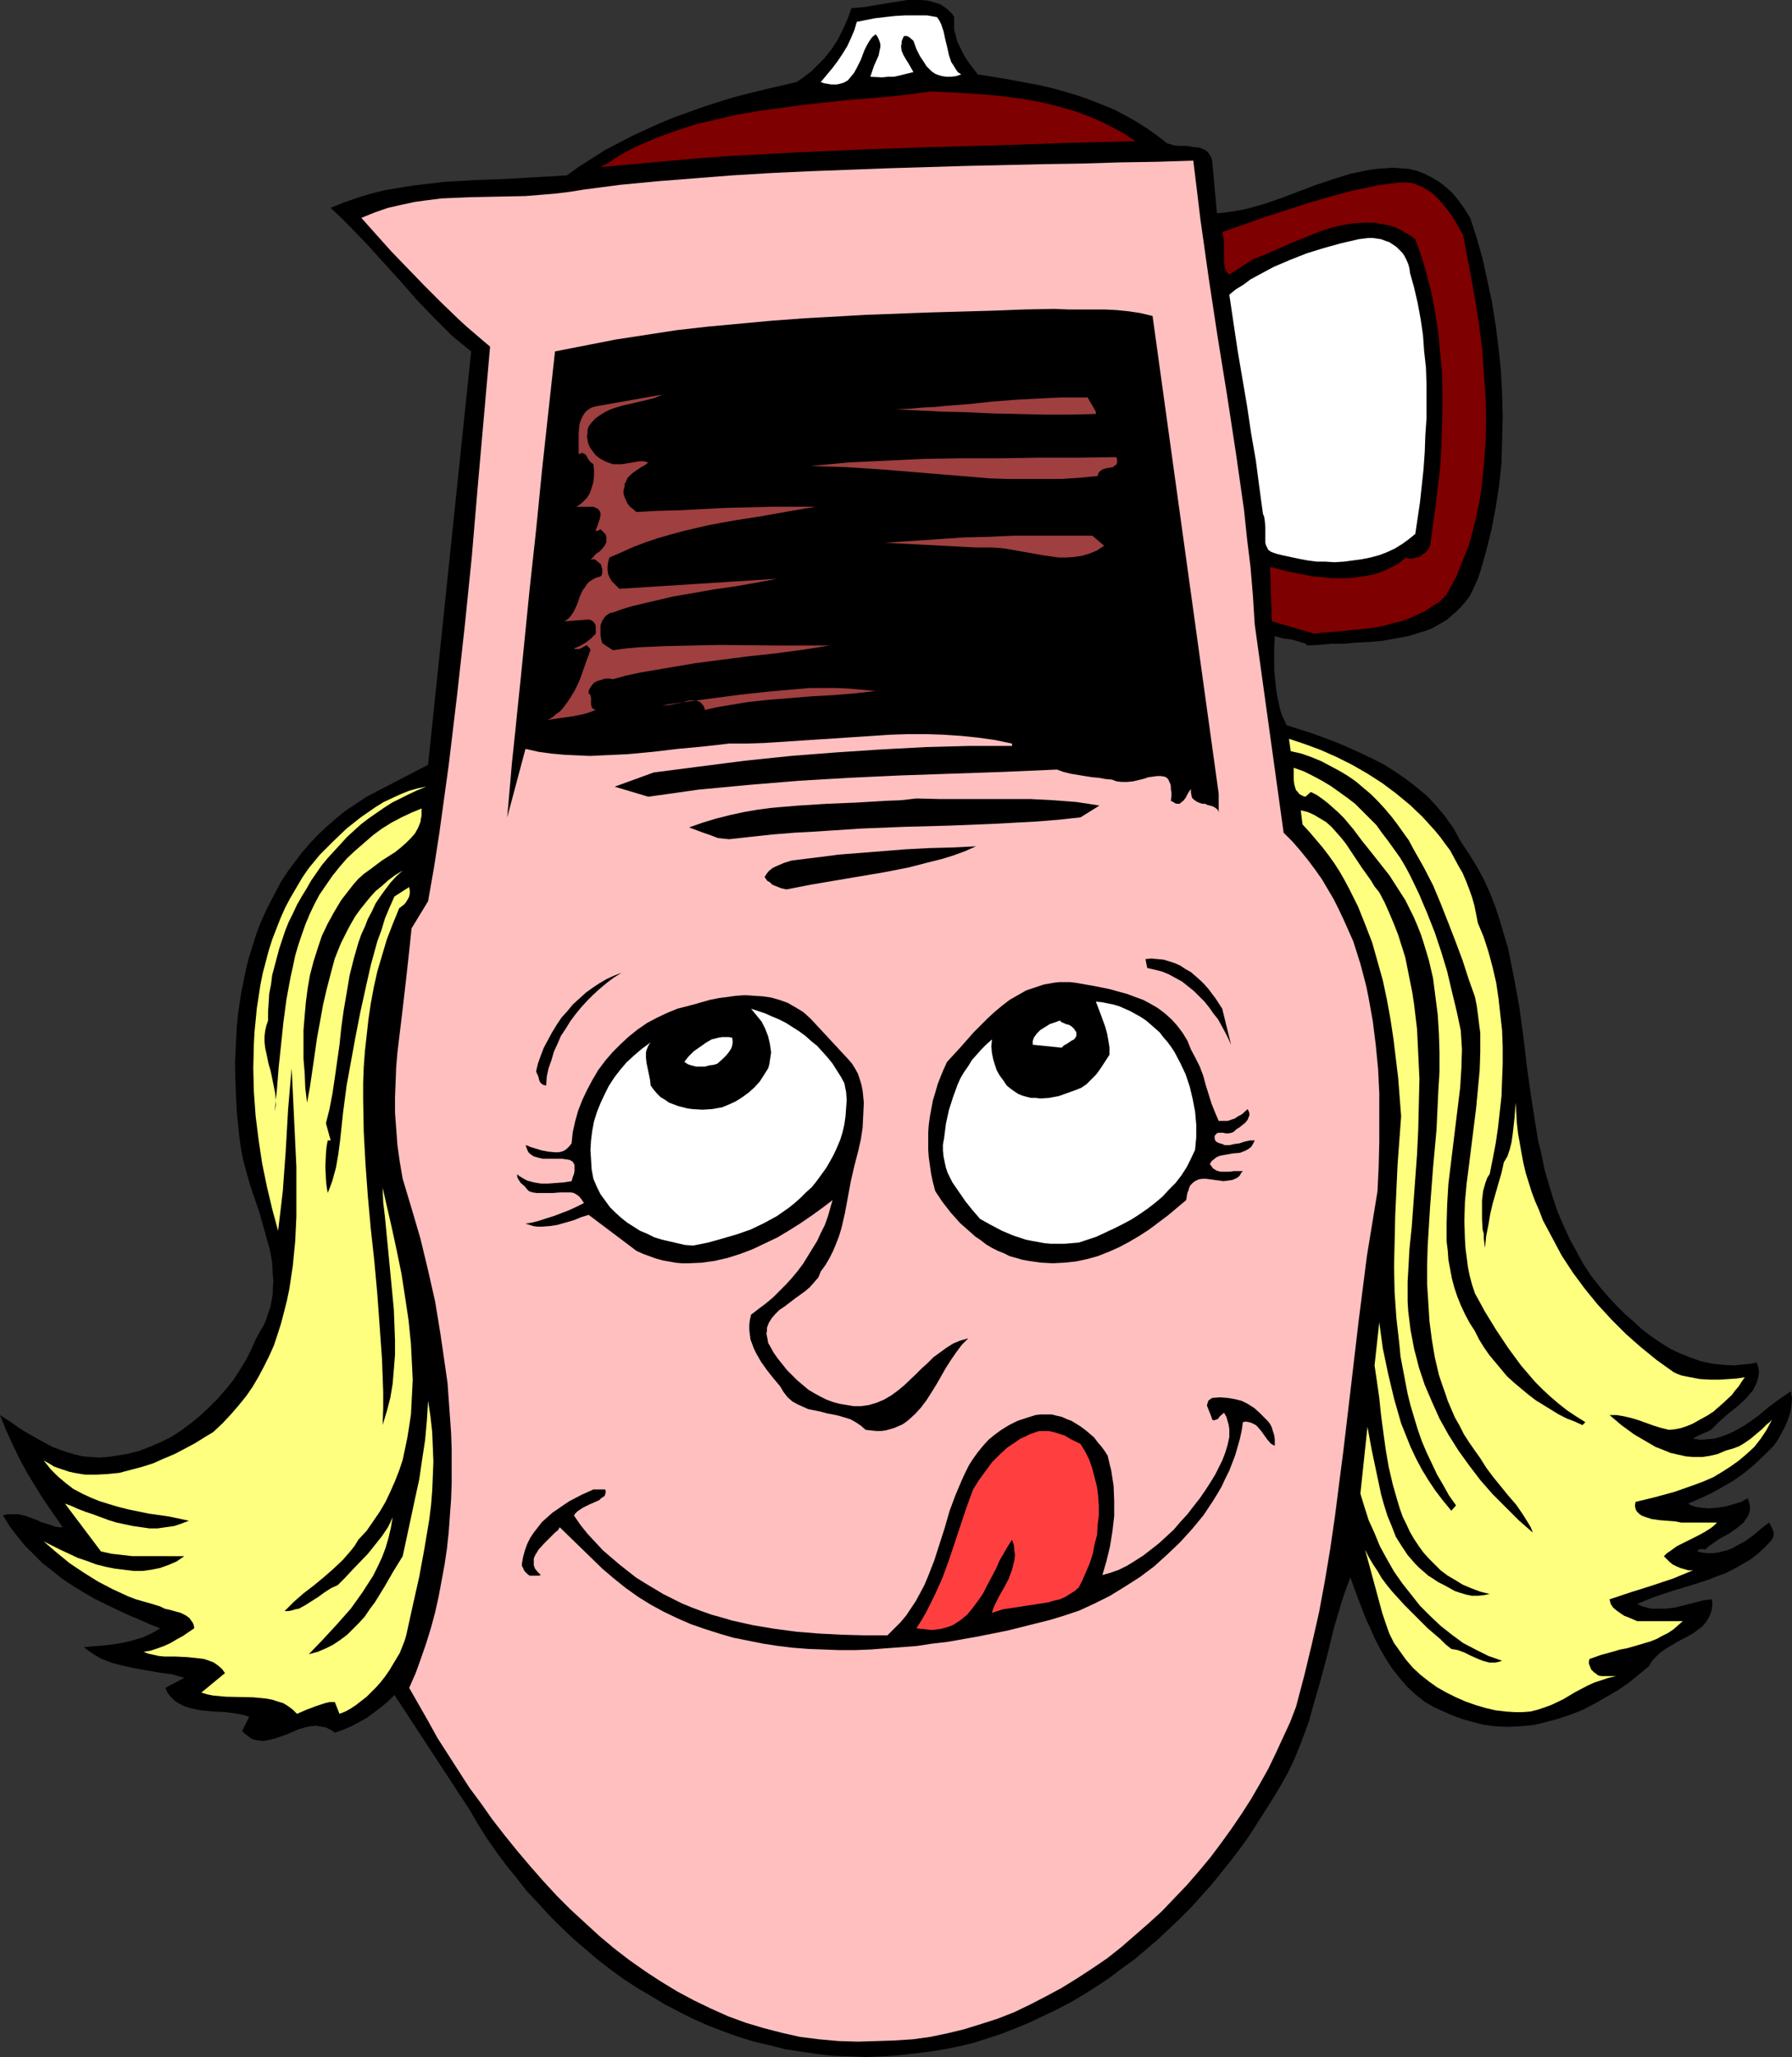 <?xml version="1.0" encoding="UTF-8" standalone="no"?>
<svg
   version="1.0"
   width="129.766mm"
   height="148.92mm"
   id="svg27"
   sodipodi:docname="Coffee in Mind 1.wmf"
   xmlns:inkscape="http://www.inkscape.org/namespaces/inkscape"
   xmlns:sodipodi="http://sodipodi.sourceforge.net/DTD/sodipodi-0.dtd"
   xmlns="http://www.w3.org/2000/svg"
   xmlns:svg="http://www.w3.org/2000/svg">
  <rect width="100%" height="100%" fill="#333333" stroke="none"/>
  <sodipodi:namedview
     id="namedview27"
     pagecolor="#ffffff"
     bordercolor="#000000"
     borderopacity="0.25"
     inkscape:showpageshadow="2"
     inkscape:pageopacity="0.0"
     inkscape:pagecheckerboard="0"
     inkscape:deskcolor="#d1d1d1"
     inkscape:document-units="mm" />
  <defs
     id="defs1">
    <pattern
       id="WMFhbasepattern"
       patternUnits="userSpaceOnUse"
       width="6"
       height="6"
       x="0"
       y="0" />
  </defs>
  <path
     style="fill:#000000;fill-opacity:1;fill-rule:evenodd;stroke:none"
     d="m 261.145,4.686 v 1.293 0.97 1.293 l 0.323,0.97 0.485,2.101 0.97,1.939 0.97,1.939 1.131,1.778 2.586,3.394 7.11,1.131 6.949,1.293 3.394,0.646 3.394,0.808 3.394,0.97 3.232,0.97 3.232,1.131 3.232,1.293 3.232,1.293 3.07,1.616 2.909,1.616 3.07,1.939 2.747,1.939 2.909,2.262 0.808,0.162 0.808,0.323 1.778,0.162 h 0.97 0.97 l 1.778,0.323 1.778,0.162 0.646,0.323 0.808,0.323 0.646,0.485 0.485,0.646 0.485,0.808 0.323,0.97 1.293,14.382 2.101,-0.162 2.101,-0.323 2.101,-0.323 2.262,-0.485 2.262,-0.646 2.262,-0.646 4.686,-1.616 4.686,-1.778 4.686,-1.778 4.848,-1.616 4.686,-1.454 2.424,-0.485 2.262,-0.485 2.262,-0.323 2.262,-0.162 2.262,-0.162 2.262,0.162 2.101,0.162 2.101,0.485 2.101,0.808 1.939,0.97 1.939,1.131 1.939,1.454 1.778,1.616 1.778,2.101 1.616,2.262 0.808,1.293 0.808,1.293 1.778,5.494 1.616,5.656 1.293,5.979 1.293,5.979 0.97,6.141 0.808,6.302 0.646,6.302 0.323,6.302 0.162,6.302 -0.162,6.302 -0.162,6.302 -0.646,6.141 -0.97,6.141 -1.131,5.979 -1.454,5.818 -0.808,2.909 -0.808,2.747 -0.646,1.939 -0.808,1.778 -0.808,1.778 -0.808,1.454 -1.131,1.454 -1.131,1.293 -1.131,1.131 -1.293,1.131 -1.293,1.131 -1.293,0.808 -1.454,0.808 -1.454,0.808 -1.616,0.646 -1.616,0.485 -3.232,0.97 -3.394,0.646 -3.555,0.646 -3.555,0.323 -3.555,0.162 -3.555,0.323 h -3.394 l -3.394,0.323 -3.07,0.162 -0.97,-0.646 -1.131,-0.323 -2.262,-0.646 -2.424,-0.323 -2.262,-0.646 -0.162,3.07 v 3.07 3.07 l 0.323,3.232 0.323,3.07 0.646,3.07 0.323,1.454 0.485,1.616 0.646,1.293 0.646,1.454 6.626,2.101 6.626,2.424 3.394,1.454 3.232,1.454 3.394,1.616 3.232,1.616 3.07,1.939 3.07,2.101 2.909,2.262 2.909,2.424 2.586,2.747 2.424,2.909 2.262,3.232 0.97,1.778 0.97,1.778 2.262,3.394 2.101,3.394 1.939,3.555 1.616,3.555 1.454,3.717 1.293,3.878 1.131,3.878 1.131,3.717 0.808,4.04 0.808,4.04 1.454,7.918 1.131,8.242 0.97,8.242 1.131,8.08 1.293,8.242 0.646,3.878 0.97,4.04 0.808,4.04 1.131,3.878 1.131,3.717 1.293,3.878 1.616,3.717 1.616,3.555 1.939,3.555 1.939,3.555 2.262,3.394 2.586,3.232 2.101,2.424 2.101,2.262 2.262,2.262 2.424,2.101 2.262,2.101 2.586,1.939 2.586,1.778 2.586,1.616 2.747,1.293 2.909,1.131 2.747,0.97 3.07,0.646 2.909,0.323 3.07,0.162 3.07,-0.323 1.616,-0.162 1.454,-0.323 0.485,1.293 0.162,1.293 -0.162,1.293 -0.323,1.293 -0.485,1.131 -0.646,1.293 -0.97,1.131 -0.97,1.131 -2.262,2.101 -2.424,1.939 -2.262,1.939 -0.97,0.97 -0.808,0.808 -0.646,0.646 -0.808,0.485 -1.454,0.646 -1.454,0.646 -0.646,0.323 -0.808,0.485 2.101,0.323 1.939,-0.162 1.778,-0.162 1.778,-0.485 1.778,-0.646 1.778,-0.808 1.778,-0.97 1.616,-0.97 3.232,-2.262 3.07,-2.586 3.07,-2.262 1.454,-0.97 1.454,-0.97 0.162,0.97 0.162,0.97 -0.162,1.939 -0.323,1.939 -0.646,1.939 -0.808,1.939 -1.939,3.555 -1.131,1.616 -2.747,2.747 -2.747,2.586 -2.747,2.262 -2.747,1.939 -3.07,1.778 -2.909,1.616 -3.07,1.454 -3.394,1.454 0.808,0.485 0.97,0.323 0.808,0.162 0.97,0.162 2.262,0.162 2.101,-0.162 2.262,-0.323 2.262,-0.646 2.101,-0.646 1.778,-0.97 0.485,1.454 0.162,1.131 -0.162,1.131 -0.323,0.97 -0.646,0.97 -0.646,0.97 -0.97,0.808 -0.97,0.808 -2.101,1.454 -2.424,1.293 -2.101,1.454 -1.131,0.808 -0.808,0.808 -0.646,-0.162 h -0.646 l -0.485,0.162 -0.162,0.162 -0.323,0.323 1.454,0.323 1.454,0.162 h 1.293 l 1.454,-0.162 1.293,-0.323 1.293,-0.323 1.293,-0.485 1.131,-0.646 2.424,-1.293 2.262,-1.616 2.101,-1.778 2.262,-1.778 0.646,1.131 0.485,1.131 0.162,0.646 v 0.646 l -0.162,0.485 -0.323,0.646 -1.939,2.101 -1.939,1.778 -2.101,1.616 -2.262,1.293 -2.262,1.293 -2.262,1.131 -2.262,0.808 -2.424,0.97 -5.01,1.616 -4.848,1.454 -4.848,1.616 -2.424,0.97 -2.262,0.97 1.293,0.646 1.293,0.323 1.293,0.323 h 1.293 1.293 1.293 l 2.586,-0.323 5.171,-1.293 2.424,-0.646 2.424,-0.323 0.162,0.97 v 0.808 l -0.162,0.97 -0.162,0.808 -0.646,1.454 -0.808,1.293 -0.97,1.131 -1.293,0.97 -1.293,0.97 -1.454,0.808 -3.07,1.616 -2.909,1.778 -1.454,0.97 -1.131,1.131 -1.131,1.131 -0.808,1.454 -2.747,2.262 -2.747,2.262 -3.07,2.101 -3.07,1.778 -3.07,1.778 -3.394,1.778 -3.232,1.293 -3.394,1.131 -3.555,0.97 -3.394,0.808 -3.555,0.323 -3.555,0.162 -3.555,-0.162 -3.394,-0.485 -1.778,-0.485 -1.778,-0.485 -1.778,-0.485 -1.778,-0.646 -1.616,-0.646 -1.454,-0.646 -2.909,-1.293 -2.747,-1.616 -2.424,-1.939 -2.262,-2.101 -1.939,-2.262 -1.939,-2.424 -1.616,-2.424 -1.616,-2.747 -1.454,-2.747 -1.293,-2.909 -1.293,-2.747 -2.262,-5.818 -1.131,-3.07 -0.97,-2.747 -1.293,3.394 -1.131,3.394 -2.101,7.11 -1.778,7.272 -1.939,7.272 -2.101,7.272 -0.97,3.555 -1.293,3.555 -1.293,3.394 -1.454,3.555 -1.616,3.394 -1.778,3.232 -2.101,3.555 -2.262,3.555 -2.262,3.555 -2.262,3.555 -2.424,3.394 -2.586,3.394 -2.586,3.232 -2.747,3.394 -2.747,3.07 -2.909,3.232 -2.909,2.909 -3.07,2.909 -3.07,2.909 -3.232,2.747 -3.232,2.747 -3.394,2.424 -3.394,2.586 -3.394,2.262 -3.555,2.262 -3.555,2.101 -3.717,1.939 -3.717,1.778 -3.717,1.778 -3.878,1.616 -3.717,1.454 -3.878,1.293 -4.04,1.293 -4.04,0.97 -4.04,0.808 -4.04,0.646 -4.04,0.485 -4.202,0.485 -4.525,0.323 -4.525,0.162 -4.525,-0.162 -4.525,-0.162 -4.363,-0.485 -4.363,-0.646 -4.363,-0.646 -4.363,-1.131 -4.202,-0.97 -4.202,-1.293 -4.04,-1.454 -4.202,-1.616 -4.04,-1.778 -3.878,-1.939 -4.04,-2.101 -3.717,-2.262 -3.878,-2.262 -3.717,-2.424 -3.555,-2.586 -3.555,-2.747 -3.394,-2.909 -3.394,-2.909 -3.232,-3.07 -3.232,-3.232 -3.07,-3.394 -3.07,-3.232 -2.747,-3.555 -2.909,-3.555 -2.747,-3.717 -2.586,-3.717 -2.424,-3.878 -2.262,-3.878 -20.523,-31.35 -1.778,1.778 -1.939,1.616 -1.939,1.454 -1.939,1.454 -2.101,1.131 -2.101,1.131 -2.262,0.97 -2.262,0.808 -0.808,-0.646 -0.97,-0.485 -0.646,-0.323 -0.97,-0.162 -1.616,-0.323 -1.616,0.162 -1.616,0.323 -1.616,0.485 -3.394,1.454 -3.232,1.131 -1.454,0.323 -1.616,0.323 -1.454,-0.162 -0.808,-0.162 -0.646,-0.162 -0.808,-0.485 -0.646,-0.485 -0.808,-0.646 -0.646,-0.646 1.939,-3.878 -1.454,-0.485 -1.616,-0.323 -3.394,-0.485 -3.394,-0.162 -3.394,-0.323 -1.616,-0.323 -1.454,-0.323 -1.454,-0.485 -1.293,-0.646 -1.293,-0.808 -0.97,-0.97 -0.97,-1.131 -0.646,-1.454 5.171,-2.747 -3.394,-0.97 -3.555,-0.485 -3.717,-0.646 -3.555,-0.646 -3.555,-0.808 -1.778,-0.485 -1.778,-0.646 -1.616,-0.646 -1.616,-0.97 -1.454,-0.97 -1.454,-1.131 5.656,-0.485 2.747,-0.323 2.747,-0.485 2.586,-0.646 2.586,-0.808 2.424,-1.131 1.131,-0.646 0.97,-0.646 -2.909,-1.131 -2.909,-1.293 -3.07,-1.293 -3.07,-1.454 -3.07,-1.454 -2.909,-1.454 -3.07,-1.778 -2.909,-1.778 -2.909,-1.939 -2.586,-2.101 -2.747,-2.101 -2.424,-2.424 -2.424,-2.424 -2.101,-2.586 -2.101,-2.747 -1.778,-2.909 1.131,-0.323 h 1.131 0.97 0.97 l 2.101,0.485 2.101,0.808 0.97,0.323 0.97,0.485 2.101,0.646 1.939,0.646 0.97,0.162 h 0.97 L 12.12,410.622 9.696,406.744 7.434,403.027 5.333,399.149 3.394,395.109 1.616,391.23 0,387.19 l 3.232,2.101 1.778,1.293 1.778,1.131 3.717,2.101 3.878,2.101 2.101,0.808 1.939,0.646 2.101,0.646 2.262,0.485 2.101,0.162 2.262,0.162 2.262,-0.162 2.262,-0.323 3.07,-0.485 3.232,-0.808 2.909,-1.131 3.07,-1.293 2.909,-1.454 2.747,-1.778 2.586,-1.939 2.586,-2.101 2.424,-2.262 2.424,-2.424 2.101,-2.424 2.101,-2.586 1.778,-2.747 1.778,-2.909 1.454,-2.909 1.293,-2.909 0.97,-1.778 0.97,-1.616 0.808,-1.778 0.485,-1.616 0.646,-1.778 0.323,-1.778 0.323,-1.778 v -1.616 l 0.162,-1.778 -0.162,-1.778 -0.162,-3.394 -0.646,-3.555 -0.97,-3.394 -0.97,-3.555 -0.97,-3.394 -2.424,-7.11 -0.97,-3.394 -0.97,-3.555 -0.646,-3.394 -0.485,-3.555 -0.646,-6.464 -0.323,-6.626 -0.162,-6.626 0.323,-6.626 0.162,-3.232 0.323,-3.394 0.485,-3.232 0.485,-3.232 0.646,-3.07 0.646,-3.232 0.808,-3.07 0.97,-3.07 0.97,-3.07 1.131,-3.07 1.293,-2.909 1.454,-2.909 1.454,-2.747 1.454,-2.747 1.778,-2.747 1.939,-2.586 1.939,-2.586 2.101,-2.424 2.262,-2.424 2.424,-2.262 2.586,-2.262 2.586,-2.101 2.909,-1.939 2.909,-1.939 16.806,-8.726 11.797,-113.119 -2.586,-2.101 -2.586,-2.101 -2.424,-2.424 -2.262,-2.262 -4.848,-5.01 -4.525,-5.171 -4.686,-5.171 -4.686,-5.171 -4.848,-5.01 -2.424,-2.424 -2.586,-2.424 3.555,-1.454 3.717,-1.293 3.717,-1.131 3.878,-0.97 3.878,-0.646 4.04,-0.646 4.202,-0.485 4.04,-0.485 8.403,-0.485 8.565,-0.323 8.403,-0.485 8.242,-0.485 3.394,-2.424 3.555,-2.262 3.555,-2.262 3.717,-1.939 3.717,-1.939 3.878,-1.778 3.878,-1.778 4.04,-1.616 4.04,-1.454 4.04,-1.454 4.04,-1.293 4.202,-1.293 8.403,-2.101 8.403,-1.939 1.454,-0.97 1.293,-0.97 1.293,-0.97 1.131,-1.131 2.262,-2.262 2.101,-2.586 1.778,-2.747 1.454,-2.909 1.293,-2.909 0.97,-2.747 1.778,-0.162 1.778,-0.162 3.878,-0.646 3.878,-0.646 L 248.379,0 h 1.939 1.778 l 1.778,0.162 1.778,0.485 1.616,0.485 1.454,0.97 0.646,0.485 0.646,0.646 0.646,0.646 z"
     id="path1" />
  <path
     style="fill:#ffffff;fill-opacity:1;fill-rule:evenodd;stroke:none"
     d="m 263.084,20.361 -1.454,0.485 -1.454,0.162 h -1.131 l -1.131,-0.162 -1.131,-0.323 -0.808,-0.323 -0.97,-0.646 -0.646,-0.646 -0.808,-0.808 -0.485,-0.808 -1.293,-1.939 -0.97,-1.939 -0.808,-2.262 -1.131,-0.97 -0.646,-0.323 h -0.323 -0.485 l -0.323,0.646 -0.323,0.808 v 0.646 l -0.162,0.646 0.162,1.293 0.485,1.131 0.646,1.131 0.808,1.293 0.646,1.131 0.646,1.131 -1.293,0.323 -1.293,0.323 -1.293,0.323 -1.454,0.323 h -1.616 l -1.616,0.162 -3.232,-0.162 0.485,-1.454 0.485,-1.454 1.293,-2.909 0.323,-1.616 0.162,-0.646 v -0.808 l -0.162,-0.646 -0.323,-0.808 -0.323,-0.646 -0.485,-0.646 -0.97,0.808 -0.808,1.131 -0.646,1.131 -0.646,1.293 -0.485,1.293 -0.485,1.293 -1.293,2.586 -0.646,1.131 -0.808,0.97 -0.808,0.97 -1.131,0.646 -1.131,0.323 -0.808,0.162 h -0.808 -0.646 l -0.97,-0.162 -0.97,-0.162 -0.97,-0.323 3.232,-3.878 1.454,-1.939 1.293,-1.939 1.293,-2.101 0.97,-2.101 0.97,-2.262 0.646,-2.262 2.424,-0.485 2.424,-0.485 2.747,-0.323 2.909,-0.323 2.909,-0.162 h 2.909 2.909 l 2.747,0.485 0.646,0.97 0.485,0.97 0.646,1.939 0.485,2.262 0.485,1.939 0.485,2.262 0.646,1.939 0.646,0.97 0.485,0.808 0.646,0.97 z"
     id="path2" />
  <path
     style="fill:#7f0000;fill-opacity:1;fill-rule:evenodd;stroke:none"
     d="m 310.756,38.622 -18.746,0.485 -18.422,0.646 -18.584,0.485 -18.422,0.646 -18.261,0.808 -18.099,0.97 -9.05,0.646 -9.05,0.808 -8.888,0.808 -8.888,0.808 2.586,-1.454 2.424,-1.616 2.586,-1.454 2.586,-1.293 5.333,-2.262 5.333,-1.939 5.494,-1.778 5.656,-1.293 5.494,-1.293 5.818,-0.97 5.818,-0.808 5.818,-0.808 11.797,-1.293 11.635,-0.97 5.979,-0.646 5.818,-0.808 7.434,0.323 7.434,0.485 3.717,0.323 3.717,0.485 3.555,0.485 3.717,0.646 3.555,0.808 3.555,0.97 3.394,0.97 3.394,1.293 3.394,1.454 3.232,1.616 3.232,1.778 z"
     id="path3" />
  <path
     style="fill:#ffbfbf;fill-opacity:1;fill-rule:evenodd;stroke:none"
     d="m 326.593,43.955 0.97,7.918 0.97,8.08 2.262,15.998 2.424,15.998 2.586,15.998 2.424,15.837 2.262,15.837 0.808,7.757 0.97,7.918 0.646,7.757 0.485,7.757 7.918,57.044 2.424,2.424 2.101,2.424 2.101,2.586 1.939,2.586 1.939,2.747 1.616,2.747 1.616,2.747 1.454,2.909 1.293,2.747 1.293,2.909 1.293,2.909 0.97,3.07 0.97,3.07 0.808,3.07 0.808,3.07 0.646,3.232 1.131,6.302 0.808,6.464 0.646,6.626 0.323,6.626 v 6.626 6.787 l -0.162,6.626 -0.323,6.787 -1.454,8.888 -1.454,8.888 -1.131,8.888 -1.131,8.888 -2.101,17.937 -2.101,17.776 -1.131,8.726 -1.131,8.888 -1.293,8.888 -1.454,8.726 -1.616,8.726 -1.939,8.565 -2.101,8.726 -2.262,8.565 -1.616,4.202 -1.939,4.202 -1.939,4.202 -2.101,4.363 -2.262,4.04 -2.424,4.202 -2.586,4.04 -2.747,4.04 -2.909,4.04 -2.909,3.878 -3.232,3.878 -3.232,3.717 -3.394,3.555 -3.394,3.555 -3.717,3.394 -3.717,3.232 -3.717,3.232 -3.878,3.07 -4.04,2.747 -4.202,2.747 -4.202,2.586 -4.202,2.262 -4.363,2.262 -4.363,2.101 -4.525,1.778 -4.525,1.454 -4.686,1.454 -4.686,1.131 -4.686,0.97 -4.686,0.646 -4.848,0.323 -4.848,0.162 -5.333,0.162 -5.333,-0.162 -5.333,-0.485 -5.171,-0.646 -5.01,-1.131 -5.01,-1.293 -4.848,-1.454 -4.848,-1.778 -4.686,-2.101 -4.686,-2.262 -4.525,-2.424 -4.525,-2.747 -4.202,-2.747 -4.363,-3.07 -4.202,-3.232 -4.04,-3.394 -3.878,-3.555 -4.04,-3.717 -3.717,-3.717 -3.717,-4.04 -3.555,-4.04 -3.555,-4.202 -3.394,-4.202 -3.394,-4.363 -3.07,-4.363 -3.232,-4.363 -2.909,-4.525 -2.909,-4.525 -2.909,-4.525 -2.586,-4.686 -2.586,-4.525 -2.586,-4.525 1.778,-4.04 1.454,-4.04 1.454,-4.202 1.293,-4.202 1.131,-4.202 0.97,-4.363 0.808,-4.363 0.808,-4.363 0.646,-4.363 0.485,-4.525 0.323,-4.525 0.323,-4.363 0.162,-4.525 v -9.211 l -0.162,-4.525 -0.323,-4.525 -0.323,-4.525 -0.323,-4.525 -0.646,-4.525 -1.293,-8.888 -1.454,-8.888 -1.939,-8.565 -2.101,-8.726 -2.424,-8.242 -2.424,-8.08 -0.808,-4.686 -0.646,-4.686 -0.323,-4.363 -0.323,-4.363 v -4.202 l 0.162,-4.04 0.162,-4.202 0.323,-3.878 0.97,-8.08 0.485,-4.04 0.485,-4.202 0.485,-4.202 0.485,-4.363 0.485,-4.525 0.485,-4.686 4.525,-7.434 1.616,-9.211 1.454,-9.373 1.293,-9.373 1.293,-9.373 2.262,-18.907 2.101,-18.907 1.939,-19.069 1.616,-19.069 3.394,-38.46 -2.101,-1.778 -2.262,-1.939 -2.262,-1.939 -2.262,-2.101 -4.525,-4.363 -4.525,-4.525 -4.525,-4.686 -4.525,-4.686 -4.202,-4.686 -4.04,-4.525 3.555,-1.454 3.717,-1.293 3.555,-0.808 3.717,-0.808 3.555,-0.485 3.878,-0.485 3.717,-0.162 3.878,-0.162 7.595,-0.162 7.757,-0.162 4.04,-0.323 3.878,-0.323 4.04,-0.485 4.04,-0.646 9.858,-1.293 10.181,-0.97 10.181,-0.808 10.342,-0.808 10.666,-0.646 10.504,-0.485 21.331,-0.808 10.827,-0.323 10.666,-0.323 21.17,-0.485 10.504,-0.162 10.342,-0.323 10.181,-0.162 z"
     id="path4" />
  <path
     style="fill:#7f0000;fill-opacity:1;fill-rule:evenodd;stroke:none"
     d="m 400.444,64.316 1.131,5.979 1.131,5.979 1.131,6.302 0.97,6.302 0.808,6.302 0.485,6.464 0.485,6.626 0.162,6.302 -0.162,6.626 -0.485,6.302 -0.323,3.07 -0.323,3.232 -0.485,3.07 -0.646,3.07 -0.646,3.07 -0.808,3.07 -0.808,2.909 -1.131,2.909 -1.131,2.747 -1.131,2.909 -1.454,2.747 -1.454,2.586 -1.778,1.778 -2.101,1.293 -1.939,1.293 -2.101,0.97 -2.101,0.97 -2.262,0.808 -2.101,0.485 -2.262,0.646 -2.262,0.485 -2.262,0.323 -4.848,0.485 -4.848,0.485 -2.586,0.162 -2.586,0.323 -11.635,-3.394 -0.485,-14.867 2.101,0.485 2.262,0.646 4.848,0.97 2.424,0.485 2.424,0.162 2.586,0.323 h 2.424 2.586 l 2.424,-0.323 2.424,-0.323 2.262,-0.485 2.262,-0.808 2.101,-0.97 2.101,-1.131 1.939,-1.616 0.808,0.323 h 0.97 l 0.97,-0.323 0.97,-0.162 0.808,-0.646 0.97,-0.646 0.646,-0.808 0.485,-0.97 1.454,-10.504 0.646,-5.333 0.646,-5.333 0.323,-5.333 0.162,-5.333 0.162,-5.333 v -5.333 l -0.162,-5.333 -0.485,-5.171 -0.485,-5.171 -0.808,-5.333 -0.97,-5.171 -1.293,-5.171 -1.454,-5.01 -1.778,-5.01 -1.293,-0.97 -1.454,-0.808 -1.293,-0.808 -1.454,-0.646 -1.454,-0.485 -1.454,-0.323 -1.293,-0.162 -1.454,-0.323 h -2.747 l -2.909,0.162 -2.909,0.485 -2.909,0.646 -2.747,0.808 -2.747,1.131 -5.656,2.262 -5.494,2.424 -2.586,1.131 -2.586,0.97 -6.464,4.202 -0.485,-0.485 -0.323,-0.485 -0.323,-0.646 -0.162,-0.646 -0.162,-1.616 v -1.454 -3.232 l -0.162,-1.616 -0.162,-0.808 -0.162,-0.646 11.958,-4.202 5.979,-1.939 5.979,-1.939 6.141,-1.778 6.141,-1.616 3.232,-0.646 3.07,-0.646 3.232,-0.485 3.232,-0.323 h 1.616 l 1.454,0.162 1.293,0.485 1.293,0.485 1.293,0.808 1.131,0.646 1.131,0.97 1.131,1.131 1.939,2.262 1.778,2.424 1.454,2.424 z"
     id="path5" />
  <path
     style="fill:#ffffff;fill-opacity:1;fill-rule:evenodd;stroke:none"
     d="m 385.9,74.659 1.131,4.04 0.97,4.202 0.808,4.363 0.646,4.363 0.323,4.525 0.485,4.363 0.162,4.686 v 4.525 4.686 l -0.323,4.686 -0.162,4.525 -0.323,4.686 -0.485,4.525 -0.485,4.525 -0.646,4.363 -0.646,4.363 -1.778,1.454 -1.778,1.293 -2.101,1.293 -2.101,0.97 -2.101,0.808 -2.424,0.646 -2.424,0.485 -2.424,0.323 -2.424,0.323 -2.586,0.162 -2.424,-0.162 h -2.424 l -2.424,-0.323 -2.586,-0.485 -2.262,-0.485 -2.262,-0.485 -1.293,-0.323 -0.97,-0.323 -0.808,-0.323 -0.646,-0.485 -0.323,-0.646 -0.323,-0.646 -0.162,-0.646 v -0.808 -3.555 l -0.162,-1.778 -0.162,-0.97 -0.323,-0.808 -0.97,-7.11 -0.97,-7.434 -1.293,-7.434 -1.131,-7.595 -2.586,-15.19 -1.131,-7.595 -1.131,-7.595 1.778,-1.454 2.101,-1.293 1.939,-1.454 2.101,-1.131 2.101,-1.131 2.101,-1.131 4.525,-1.939 4.525,-1.778 4.686,-1.454 4.686,-1.293 4.848,-1.131 1.293,-0.162 1.293,-0.162 h 1.293 l 1.131,0.162 1.131,0.162 1.293,0.485 0.97,0.323 0.97,0.646 0.97,0.646 0.808,0.808 0.808,0.808 0.646,0.97 0.485,0.97 0.485,1.131 0.323,1.131 z"
     id="path6" />
  <path
     style="fill:#000000;fill-opacity:1;fill-rule:evenodd;stroke:none"
     d="m 315.443,86.455 18.099,130.733 v 5.171 l -0.162,-0.646 -0.485,-0.485 -0.485,-0.323 -0.646,-0.323 -1.293,-0.323 -0.646,-0.323 h -0.808 l -1.293,-0.485 -0.485,-0.323 -0.485,-0.323 -0.485,-0.485 -0.162,-0.646 -0.162,-0.808 v -0.97 l -0.485,0.646 -0.485,0.808 -0.485,0.97 -0.646,0.808 -0.646,0.485 -0.323,0.323 h -0.485 -0.323 l -0.485,-0.162 -0.485,-0.323 -0.646,-0.323 0.162,-1.293 v -0.97 l -0.162,-0.97 v -0.808 l -0.162,-0.646 -0.323,-0.646 -0.162,-0.485 -0.323,-0.323 -0.323,-0.323 -0.485,-0.162 -0.97,-0.162 h -0.97 l -1.131,0.162 -1.293,0.162 -1.454,0.485 -2.747,0.646 -1.616,0.162 h -1.454 l -1.454,-0.162 -1.293,-0.485 -1.778,-0.162 -1.778,-0.323 -1.778,-0.162 -2.101,-0.323 -3.878,-0.646 -1.939,-0.485 -1.778,-0.646 -14.706,0.646 -14.221,0.485 -14.059,0.485 -13.898,0.646 -13.736,0.808 -13.736,1.131 -6.787,0.646 -6.949,0.646 -6.787,0.97 -6.949,0.97 -9.211,-2.747 10.666,-3.878 12.443,-1.616 12.605,-1.616 12.443,-1.293 12.443,-0.97 12.282,-0.808 12.12,-0.646 11.958,-0.323 h 5.979 5.818 v -0.646 l -4.686,-0.97 -4.525,-0.646 -4.686,-0.485 -4.848,-0.323 -4.686,-0.162 h -4.848 l -5.01,0.162 -4.848,0.323 -9.858,0.646 -9.858,0.646 -9.858,0.646 -4.848,0.162 h -4.848 l -7.11,0.808 -6.949,0.646 -6.787,0.808 -6.949,0.646 -6.949,0.323 -3.394,0.162 -3.394,-0.162 -3.555,-0.162 -3.555,-0.323 -3.555,-0.485 -3.555,-0.808 -5.01,18.745 0.646,-7.272 0.646,-7.595 0.808,-7.595 0.808,-7.918 0.808,-7.757 0.808,-8.08 1.616,-16.16 1.778,-16.321 1.616,-16.321 1.778,-16.321 1.778,-16.16 8.242,-1.616 8.242,-1.616 8.403,-1.293 8.403,-1.293 8.565,-0.97 8.726,-0.808 8.726,-0.808 8.726,-0.646 17.291,-0.97 17.453,-0.646 17.13,-0.485 8.403,-0.323 8.403,-0.162 3.717,0.162 h 3.394 6.626 l 3.232,0.162 3.232,0.323 3.232,0.485 z"
     id="path7" />
  <path
     style="fill:#9f3f3f;fill-opacity:1;fill-rule:evenodd;stroke:none"
     d="m 161.115,116.674 -0.323,0.97 v 0.97 l -0.162,0.808 0.162,0.808 0.162,0.97 0.323,0.808 0.323,0.646 0.485,0.646 0.97,1.293 1.293,0.97 1.616,0.808 1.778,0.646 h 1.131 1.293 l 4.848,-0.808 h 1.131 l 1.293,0.323 -0.808,0.646 -1.131,0.646 -1.939,1.293 -0.97,0.808 -0.808,0.808 -0.485,1.131 -0.323,0.485 v 0.646 l -0.323,1.131 v 0.97 l 0.323,0.97 0.323,0.808 0.485,0.97 0.646,0.808 0.808,0.646 0.97,0.808 5.818,-0.323 6.141,-0.162 12.443,-0.646 12.443,-0.323 h 6.141 5.979 l -7.434,1.293 -7.272,1.293 -7.272,1.131 -7.11,1.293 -6.949,1.616 -3.555,0.97 -3.394,0.97 -3.394,1.131 -3.394,1.293 -3.232,1.454 -3.394,1.454 -0.323,1.293 -0.162,1.131 v 1.131 l 0.162,0.97 0.485,1.131 0.485,0.808 0.97,0.97 1.131,1.131 43.147,-2.747 -5.979,1.131 -5.656,0.97 -5.656,0.808 -5.494,0.97 -5.656,0.97 -5.494,1.293 -5.494,1.293 -2.747,0.808 -2.747,0.97 -0.808,0.162 -0.485,0.323 -0.485,0.323 -0.485,0.485 -0.646,0.97 -0.485,1.293 v 1.293 1.293 l 0.162,1.131 0.323,1.131 2.909,1.939 3.555,-0.485 3.555,-0.323 7.272,-0.323 7.434,-0.162 7.434,-0.162 15.19,0.162 h 7.434 7.434 l -7.11,1.131 -7.272,0.97 -7.434,0.808 -7.595,0.97 -7.434,0.97 -7.595,1.293 -7.595,1.293 -3.717,0.808 -3.555,0.97 -0.97,-0.162 h -1.131 l -0.97,0.323 -1.131,0.323 -0.97,0.485 -0.646,0.808 -0.323,0.485 -0.323,0.485 -0.162,0.485 v 0.646 l 0.485,0.485 0.162,0.646 v 0.646 0.646 0.646 l 0.162,0.646 0.323,0.485 0.323,0.162 0.485,0.162 -1.616,0.646 -1.616,0.485 -3.232,0.646 -3.394,0.485 -3.232,0.485 1.131,-0.646 1.131,-0.97 1.131,-0.808 0.97,-1.131 0.808,-1.131 0.808,-1.131 1.454,-2.424 1.293,-2.747 0.97,-2.747 0.97,-2.747 0.97,-2.586 -0.162,-0.485 -0.323,-0.323 -0.162,-0.162 -0.162,-0.323 h -0.485 l -0.485,0.323 -1.293,0.646 h -0.808 -0.323 l -0.323,-0.162 1.616,-0.646 1.616,-0.97 1.454,-1.131 0.646,-0.646 0.646,-0.646 v -1.293 -0.646 l -0.162,-0.646 -0.323,-0.485 -0.323,-0.323 -0.485,-0.323 -0.646,-0.162 -6.626,0.485 0.97,-0.646 0.646,-0.646 0.646,-0.97 0.485,-0.808 0.808,-1.778 0.646,-1.939 0.808,-1.778 0.646,-0.808 0.485,-0.808 0.646,-0.646 0.97,-0.646 0.97,-0.485 1.131,-0.323 0.323,-0.323 0.162,-0.646 v -0.485 -0.646 l -0.162,-0.485 -0.162,-0.646 -0.323,-0.323 -0.646,-0.485 -0.162,-0.162 -0.162,-0.162 -0.485,-0.323 h -0.485 l -0.646,0.162 0.808,-0.808 0.646,-0.808 0.97,-0.646 0.808,-0.808 0.646,-0.808 0.485,-0.97 v -0.485 -0.646 -0.485 l -0.323,-0.646 -1.293,-1.293 -0.485,0.323 -0.485,0.162 h -0.323 v -0.323 l 0.162,-0.323 0.323,-0.808 0.323,-0.97 0.323,-0.97 0.162,-0.97 v -0.485 l -0.162,-0.485 -0.323,-0.485 -0.323,-0.323 -0.485,-0.162 -0.646,-0.323 h -4.686 l 0.808,-0.485 0.808,-0.646 0.646,-0.646 0.646,-0.646 0.808,-1.293 0.485,-1.454 0.485,-1.616 0.162,-1.616 v -1.616 l -0.162,-1.616 -0.646,-0.485 -0.485,-0.485 -0.323,-0.485 -0.323,-0.646 -0.323,-0.485 -0.485,-0.323 -0.323,-0.162 h -0.323 l -0.323,0.162 -0.485,0.162 v -1.616 -1.939 -2.101 l 0.162,-1.939 0.162,-0.97 0.323,-0.808 0.323,-0.808 0.485,-0.808 0.485,-0.646 0.808,-0.646 0.808,-0.485 1.131,-0.323 18.261,-3.232 -1.131,0.485 -1.131,0.485 -2.586,0.646 -2.747,0.646 -1.454,0.323 -1.454,0.323 -2.747,0.808 -1.293,0.485 -1.293,0.646 -1.293,0.808 -1.131,0.808 -0.97,0.97 z"
     id="path8" />
  <path
     style="fill:#9f3f3f;fill-opacity:1;fill-rule:evenodd;stroke:none"
     d="m 299.929,112.634 v 0.646 l -6.949,0.162 h -7.11 l -14.382,-0.323 -6.949,-0.323 -6.787,-0.162 -3.232,-0.162 -3.232,-0.162 -3.07,-0.162 -2.909,-0.162 3.717,-0.162 3.555,-0.323 3.394,-0.162 3.232,-0.323 6.302,-0.485 5.979,-0.646 6.141,-0.485 6.141,-0.323 3.232,-0.162 3.394,-0.162 h 3.555 3.717 z"
     id="path9" />
  <path
     style="fill:#9f3f3f;fill-opacity:1;fill-rule:evenodd;stroke:none"
     d="m 305.585,125.077 0.162,0.808 v 0.646 l -0.162,0.485 -0.323,0.323 -0.323,0.162 -0.323,0.323 -0.97,0.162 -0.97,0.162 -0.97,0.323 -0.485,0.323 -0.323,0.323 -0.323,0.485 -0.162,0.646 -5.01,0.485 -4.848,0.323 h -5.01 -4.848 -4.848 l -5.01,-0.162 -9.696,-0.808 -9.858,-0.808 -9.696,-0.808 -9.858,-0.646 -4.848,-0.162 -5.01,-0.162 5.333,-0.485 5.01,-0.485 10.504,-0.485 10.181,-0.485 10.342,-0.162 h 10.342 l 10.342,-0.162 h 10.666 z"
     id="path10" />
  <path
     style="fill:#9f3f3f;fill-opacity:1;fill-rule:evenodd;stroke:none"
     d="m 302.192,149.317 -0.97,0.646 -0.97,0.646 -1.939,0.808 -2.101,0.646 -2.101,0.323 -2.262,0.162 h -2.101 l -2.262,-0.323 -2.262,-0.323 -4.525,-0.808 -4.525,-0.808 -2.262,-0.323 -2.262,-0.162 h -2.262 -2.262 l -25.048,-1.293 7.434,-0.485 7.11,-0.485 7.11,-0.485 6.787,-0.162 6.949,-0.323 h 6.949 7.11 7.434 z"
     id="path11" />
  <path
     style="fill:#9f3f3f;fill-opacity:1;fill-rule:evenodd;stroke:none"
     d="m 239.653,189.07 -5.656,0.646 -5.818,0.485 -5.979,0.323 -5.818,0.485 -6.141,0.485 -5.818,0.646 -5.818,0.97 -2.747,0.485 -2.909,0.646 -0.323,-0.97 -0.485,-0.646 -0.485,-0.485 -0.646,-0.323 -0.646,-0.162 h -0.646 -0.808 l -0.808,0.162 -1.778,0.485 -0.808,0.162 -0.97,0.162 -1.616,0.323 h -0.808 -0.808 l 3.394,-0.485 3.555,-0.485 3.555,-0.485 3.717,-0.485 7.434,-0.97 7.434,-0.808 7.434,-0.646 3.878,-0.323 h 3.555 3.717 l 3.555,0.162 3.555,0.323 z"
     id="path12" />
  <path
     style="fill:#ffffff;fill-opacity:1;fill-rule:evenodd;stroke:none"
     d="m 176.629,193.757 h 2.747 z"
     id="path13" />
  <path
     style="fill:#ffff7f;fill-opacity:1;fill-rule:evenodd;stroke:none"
     d="m 404.484,252.579 1.616,3.878 1.293,4.04 1.131,4.202 0.97,4.202 0.646,4.363 0.485,4.363 0.485,4.363 0.162,4.525 v 4.525 l -0.162,4.363 -0.162,4.525 -0.485,4.363 -0.485,4.363 -0.646,4.363 -0.808,4.202 -0.808,4.04 -0.646,0.97 -0.485,1.293 -0.323,1.131 -0.323,1.131 -0.323,2.586 v 2.747 2.586 l 0.162,2.747 0.323,1.131 v 1.293 l 0.323,2.586 0.323,-3.232 0.646,-3.232 0.485,-2.909 0.646,-2.747 1.616,-5.656 0.808,-2.747 0.646,-2.909 0.485,-0.808 0.485,-0.808 0.646,-1.939 0.485,-1.939 0.323,-2.262 0.485,-4.363 0.162,-2.101 0.162,-2.101 0.162,2.747 0.162,2.747 0.323,2.909 0.485,2.747 0.485,2.747 0.485,2.586 0.646,2.747 0.808,2.586 0.808,2.586 0.97,2.586 1.131,2.586 0.97,2.586 2.586,4.848 2.586,4.848 3.07,4.686 3.232,4.363 3.555,4.363 3.717,4.04 4.04,4.04 4.04,3.555 4.363,3.555 4.525,3.232 0.97,0.485 1.293,0.485 2.424,0.485 2.586,0.485 2.747,0.162 h 2.586 l 2.586,-0.162 2.262,-0.162 2.101,-0.323 -0.808,1.131 -0.808,1.293 -0.97,1.131 -0.97,1.293 -2.424,2.262 -2.586,2.262 -1.454,0.97 -1.454,0.808 -1.454,0.808 -1.454,0.808 -1.616,0.646 -1.454,0.485 -1.616,0.323 -1.616,0.162 -2.101,-0.485 -2.101,-0.646 -4.04,-1.454 -2.101,-0.646 -2.101,-0.485 -1.939,-0.323 h -1.939 l 3.232,2.747 3.555,2.586 1.939,1.131 1.939,1.131 1.939,1.131 2.101,0.808 1.939,0.808 2.101,0.485 2.262,0.485 2.101,0.162 h 2.262 l 2.101,-0.323 2.101,-0.485 2.262,-0.97 1.778,-0.485 1.778,-0.646 1.616,-0.97 1.616,-1.131 3.07,-2.586 1.293,-1.293 0.808,-0.646 0.646,-0.646 -1.454,2.747 -1.616,2.424 -1.778,2.262 -2.101,1.939 -2.101,1.778 -2.262,1.616 -2.262,1.454 -2.424,1.454 -2.586,1.131 -2.586,0.97 -2.747,0.97 -2.747,0.97 -5.333,1.454 -5.333,1.293 -0.162,0.97 0.162,0.97 0.323,0.646 0.646,0.646 0.646,0.485 0.808,0.323 0.97,0.323 0.97,0.323 2.262,0.323 2.101,0.162 2.101,0.162 0.808,0.162 0.808,0.162 h 9.858 l -0.808,0.808 -0.808,0.646 -1.778,1.131 -1.778,0.97 -3.878,1.939 -1.939,0.97 -1.778,1.293 -0.97,0.646 -0.808,0.808 0.808,0.808 0.808,0.808 0.808,0.646 0.97,0.485 1.131,0.485 1.131,0.323 1.131,0.323 h 1.131 l -2.747,1.131 -2.747,1.131 -5.818,1.939 -5.656,1.778 -5.818,1.939 0.162,0.646 0.162,0.646 0.646,0.97 0.97,0.808 1.131,0.808 0.97,0.646 1.293,0.485 2.262,0.97 h 12.443 l -1.293,1.131 -1.293,1.131 -1.454,0.97 -1.616,0.808 -1.454,0.808 -1.616,0.646 -3.232,0.97 -3.394,0.97 -1.778,0.323 -1.616,0.485 -3.555,0.97 -3.232,1.131 -0.162,0.646 v 0.646 l 0.323,0.808 0.323,0.808 0.646,0.646 0.646,0.485 0.646,0.485 0.808,0.162 h 4.04 l -2.101,0.485 -1.939,0.646 -1.939,0.646 -1.778,0.808 -3.394,1.778 -3.232,1.939 -3.394,1.616 -1.778,0.646 -1.939,0.646 -1.939,0.485 -2.101,0.162 h -2.262 l -2.424,-0.162 -2.747,-0.323 -2.747,-0.646 -2.747,-0.808 -2.747,-0.97 -2.586,-1.131 -2.586,-1.293 -2.586,-1.454 -2.262,-1.616 -2.262,-1.778 -2.101,-1.939 -1.939,-2.262 -1.616,-2.262 -1.616,-2.262 -1.293,-2.586 -0.97,-2.747 -0.97,-2.909 -4.686,-17.291 0.97,1.939 1.131,1.939 1.293,1.939 1.131,1.939 1.454,1.939 1.454,1.778 3.232,3.555 3.232,3.232 3.232,3.232 3.394,2.909 1.454,1.454 1.616,1.293 1.778,0.323 1.778,0.646 1.616,0.808 1.778,0.808 1.616,0.646 1.778,0.485 h 0.808 0.97 l 0.808,-0.162 0.97,-0.323 -3.717,-1.293 -3.555,-1.778 -3.394,-1.778 -3.07,-2.262 -3.07,-2.424 -2.909,-2.747 -2.747,-2.747 -2.424,-3.07 -2.424,-3.07 -2.262,-3.232 -1.939,-3.394 -1.939,-3.555 -1.454,-3.555 -1.616,-3.555 -1.131,-3.555 -1.131,-3.717 1.939,-18.261 1.131,6.141 0.646,3.07 0.646,3.07 1.293,6.141 0.808,2.909 0.97,3.07 1.131,2.747 1.131,2.909 1.616,2.586 1.616,2.424 2.101,2.424 1.131,1.131 1.131,0.97 1.293,1.131 1.293,0.808 1.454,0.97 1.616,0.808 1.454,0.808 1.454,0.808 1.454,0.485 1.616,0.485 1.616,0.323 h 1.616 l 1.616,-0.162 1.616,-0.323 -2.586,-0.646 -2.586,-0.97 -2.262,-0.97 -2.101,-1.293 -1.939,-1.131 -1.939,-1.454 -1.616,-1.616 -1.616,-1.616 -1.454,-1.616 -1.293,-1.778 -1.293,-1.939 -1.131,-1.939 -0.97,-2.101 -0.97,-1.939 -0.808,-2.262 -0.646,-2.101 -1.293,-4.525 -1.131,-4.848 -0.808,-4.686 -0.646,-4.686 -0.646,-4.848 -0.485,-4.686 -0.646,-4.525 -0.646,-4.363 1.293,-11.797 0.97,7.11 1.454,6.949 0.808,3.394 0.808,3.394 0.97,3.394 0.97,3.394 1.293,3.232 1.293,3.232 1.454,3.07 1.616,3.07 1.778,2.909 1.939,2.909 2.101,2.747 2.262,2.747 1.293,-1.454 -1.939,-2.747 -1.616,-2.909 -1.616,-2.747 -1.454,-3.07 -1.454,-3.07 -1.293,-3.07 -1.131,-3.232 -0.97,-3.232 -0.97,-3.232 -0.808,-3.232 -0.646,-3.394 -0.646,-3.394 -0.646,-3.394 -0.323,-3.394 -0.808,-7.11 -0.485,-6.949 -0.162,-7.11 0.162,-6.949 0.162,-7.11 0.323,-6.949 0.323,-6.949 0.485,-6.626 0.485,-6.626 -0.808,-10.504 -0.646,-5.333 -0.646,-5.333 -0.808,-5.333 -0.97,-5.333 -1.131,-5.333 -1.454,-5.171 -1.454,-5.171 -1.939,-5.01 -1.939,-4.848 -2.424,-4.848 -1.293,-2.424 -1.293,-2.262 -1.454,-2.262 -1.616,-2.262 -1.616,-2.101 -1.778,-2.101 -1.778,-2.101 -1.939,-2.101 -0.485,-3.878 1.939,0.485 1.778,0.808 1.616,0.97 1.616,0.97 1.454,1.293 1.293,1.454 1.293,1.454 1.293,1.616 2.262,3.394 2.262,3.394 2.424,3.394 0.97,1.616 1.293,1.616 1.454,2.747 1.293,2.909 1.293,3.07 1.131,2.909 0.97,3.07 0.97,3.07 0.646,3.232 0.646,3.232 0.646,3.232 0.485,3.232 0.808,6.787 0.323,6.787 0.323,6.787 -0.162,6.787 -0.162,6.949 -0.323,6.787 -0.485,6.626 -0.485,6.626 -0.485,6.626 -0.646,6.302 -0.162,3.07 -0.162,2.909 -0.162,2.747 v 2.747 2.747 l 0.162,2.586 0.323,2.586 0.323,2.586 0.485,2.586 0.485,2.586 0.646,2.424 0.646,2.586 1.616,4.848 1.939,4.525 2.101,4.686 2.424,4.363 2.747,4.363 2.909,4.04 3.07,4.04 3.394,3.878 3.555,3.555 3.555,3.555 3.878,3.394 -0.485,-1.293 -0.646,-1.131 -1.616,-2.586 -1.778,-2.586 -2.101,-2.424 -4.202,-5.171 -1.939,-2.586 -1.616,-2.586 -1.616,-2.262 -1.454,-2.101 -1.454,-2.262 -1.131,-2.262 -1.293,-2.262 -0.97,-2.262 -0.97,-2.262 -0.808,-2.424 -0.808,-2.262 -0.808,-2.424 -1.131,-4.848 -0.808,-4.848 -0.646,-5.01 -0.323,-5.171 -0.323,-5.01 v -5.171 l 0.162,-5.333 0.323,-5.171 0.323,-5.333 0.808,-10.666 0.97,-10.666 0.485,-10.504 0.323,-5.171 v -5.333 l -0.162,-5.171 -0.323,-5.171 -0.646,-5.01 -0.646,-5.01 -1.131,-4.848 -1.454,-4.848 -0.808,-2.424 -0.97,-2.424 -0.97,-2.262 -1.131,-2.262 -1.131,-2.262 -1.454,-2.262 -1.454,-2.262 -1.454,-2.262 -2.424,-3.07 -2.424,-3.07 -2.586,-3.232 -2.424,-3.232 -2.586,-3.07 -1.454,-1.454 -1.454,-1.293 -1.454,-1.293 -1.454,-1.131 -1.616,-1.131 -1.616,-0.808 -1.454,1.293 -0.646,-0.162 -0.646,-0.323 -0.485,-0.323 -0.323,-0.485 -0.485,-0.485 -0.162,-0.485 -0.323,-1.131 -0.162,-1.293 v -1.131 -1.131 -0.97 l 2.747,0.97 2.586,1.293 2.424,1.293 2.424,1.454 2.262,1.616 2.262,1.616 2.101,1.616 1.939,1.939 1.939,1.939 1.939,1.939 1.616,2.262 1.616,2.101 1.616,2.262 1.616,2.262 1.454,2.424 1.293,2.424 2.424,5.01 2.262,5.333 2.101,5.333 1.778,5.333 1.616,5.333 1.293,5.494 1.293,5.333 1.131,5.333 0.162,2.586 0.162,2.586 -0.162,5.171 -0.323,5.171 -0.646,5.333 -1.293,10.504 -0.646,5.333 -0.646,5.333 -0.323,5.333 -0.162,5.171 v 5.171 l 0.323,2.586 0.162,2.424 0.485,2.586 0.485,2.586 0.646,2.424 0.808,2.424 0.97,2.424 1.131,2.424 1.293,2.424 1.454,2.262 1.131,2.262 1.293,2.101 1.454,2.101 1.616,1.939 1.616,1.939 1.616,1.939 1.939,1.778 1.939,1.616 1.939,1.616 2.101,1.616 2.101,1.293 2.101,1.293 2.101,1.293 2.262,1.131 2.101,0.808 2.101,0.97 0.808,-0.808 -2.586,-1.616 -2.424,-1.616 -2.262,-1.778 -2.262,-1.939 -2.101,-1.939 -2.101,-2.101 -1.939,-2.262 -1.939,-2.262 -1.778,-2.424 -1.778,-2.424 -3.232,-4.848 -3.07,-5.01 -2.747,-5.01 -0.808,-2.424 -0.646,-2.424 -0.485,-2.424 -0.323,-2.586 -0.323,-2.424 -0.162,-2.586 -0.162,-5.01 0.162,-5.171 0.485,-5.171 0.646,-5.01 0.646,-5.171 1.293,-10.342 0.485,-5.171 0.485,-5.171 0.162,-5.01 v -5.171 l -0.323,-2.424 -0.323,-2.586 -0.323,-2.424 -0.485,-2.424 -1.778,-5.01 -1.616,-5.01 -1.939,-5.171 -1.939,-5.01 -2.101,-5.333 -2.101,-5.01 -2.586,-5.01 -2.747,-4.848 -1.293,-2.424 -1.616,-2.262 -1.616,-2.262 -1.616,-2.101 -1.778,-2.101 -1.778,-1.939 -1.939,-1.939 -2.101,-1.778 -2.101,-1.778 -2.101,-1.454 -2.424,-1.454 -2.424,-1.293 -2.424,-1.293 -2.747,-1.131 -2.747,-0.97 -2.909,-0.646 -0.485,-3.394 4.363,1.454 4.363,1.616 4.363,1.939 4.202,2.101 4.202,2.424 4.04,2.586 3.878,2.909 3.717,3.07 3.394,3.232 1.616,1.778 1.616,1.778 1.616,1.939 1.293,1.778 1.454,1.939 1.131,2.101 1.131,2.101 1.131,1.939 0.97,2.262 0.808,2.101 0.808,2.262 0.646,2.262 0.485,2.424 z"
     id="path14" />
  <path
     style="fill:#ffff7f;fill-opacity:1;fill-rule:evenodd;stroke:none"
     d="m 116.675,215.249 -2.424,0.97 -2.424,1.131 -2.262,1.131 -2.262,1.131 -2.262,1.454 -2.101,1.454 -2.101,1.454 -2.101,1.616 -1.778,1.616 -1.939,1.778 -1.778,1.939 -1.778,1.939 -1.778,1.939 -1.616,1.939 -1.454,2.101 -1.454,2.101 -1.293,2.262 -1.293,2.101 -1.293,2.262 -1.131,2.424 -1.131,2.262 -0.97,2.424 -0.808,2.424 -0.808,2.424 -0.646,2.424 -0.646,2.424 -0.646,2.424 -0.323,2.586 -0.485,2.424 -0.162,2.586 -0.162,2.424 v 2.424 l -0.485,1.454 -0.323,1.454 -0.162,1.454 v 1.454 l 0.162,1.616 0.323,1.454 0.646,3.07 0.485,1.616 0.323,1.454 0.646,3.232 0.323,1.616 0.162,1.616 v 1.778 l -0.323,1.616 0.646,-5.979 0.485,-6.141 0.646,-6.141 0.646,-6.141 0.808,-6.141 1.131,-6.141 0.646,-2.909 0.646,-3.07 0.808,-2.747 0.97,-2.909 0.97,-2.747 1.131,-2.747 1.293,-2.747 1.454,-2.747 1.778,-2.586 1.778,-2.586 1.939,-2.424 2.101,-2.424 2.262,-2.101 2.424,-2.101 2.424,-2.101 2.424,-1.778 2.586,-1.616 2.747,-1.454 2.747,-1.293 2.747,-1.131 v 0.97 0.97 l -0.162,0.808 -0.162,0.97 -0.646,1.616 -0.808,1.454 -1.131,1.293 -1.293,1.293 -1.454,1.293 -1.616,1.293 -3.555,2.262 -3.232,2.424 -1.778,1.293 -1.454,1.293 -1.293,1.454 -1.131,1.454 -2.262,2.909 -1.939,3.232 -1.778,3.232 -1.616,3.394 -1.131,3.394 -1.131,3.555 -0.97,3.717 -0.646,3.717 -0.485,3.717 -0.323,3.717 -0.323,3.878 v 3.878 4.04 l 0.323,3.878 0.162,4.04 0.485,4.04 0.808,-4.363 1.293,-8.888 0.646,-4.525 0.808,-4.363 0.808,-4.525 0.97,-4.202 1.131,-4.363 1.131,-4.202 1.616,-4.04 0.97,-1.939 0.97,-1.939 0.97,-1.778 1.131,-1.939 1.293,-1.778 1.293,-1.616 1.454,-1.778 1.454,-1.616 1.778,-1.454 1.616,-1.454 1.939,-1.454 2.101,-1.293 -1.778,1.616 -1.616,1.778 -1.454,1.939 -1.293,1.778 -1.293,1.939 -0.97,2.101 -1.131,2.101 -0.808,2.101 -0.97,2.101 -0.808,2.262 -1.293,4.525 -1.131,4.525 -0.808,4.848 -0.808,4.686 -0.646,4.686 -0.485,4.686 -0.646,4.525 -0.646,4.525 -0.646,4.363 -0.808,4.202 -0.97,3.878 1.293,4.686 h -0.808 l -0.323,1.778 -0.162,1.778 -0.162,3.555 0.162,3.555 0.162,1.778 0.323,1.939 0.646,-1.616 0.646,-1.778 0.97,-3.555 0.646,-3.717 0.485,-3.717 0.808,-7.595 0.485,-3.717 0.485,-3.717 2.424,-13.251 1.293,-6.626 1.454,-6.626 1.454,-6.464 1.778,-6.464 1.131,-3.07 0.97,-3.232 1.293,-3.07 1.293,-2.909 4.04,-2.586 0.162,0.97 v 0.808 l -0.162,0.808 -0.323,0.646 -0.485,0.808 -0.485,0.646 -1.454,1.131 -1.778,4.363 -1.616,4.202 -1.293,4.363 -1.293,4.363 -0.97,4.363 -0.808,4.363 -0.646,4.363 -0.485,4.363 -0.485,4.363 -0.323,4.363 -0.162,4.363 v 4.525 l 0.162,8.726 0.485,8.888 0.646,8.888 0.808,8.888 0.97,8.888 0.808,8.888 0.646,8.888 0.646,9.05 0.323,8.888 v 4.525 l -0.162,4.525 1.131,-3.717 0.97,-3.717 0.646,-3.878 0.323,-3.878 0.323,-4.04 v -4.04 l -0.162,-4.202 -0.162,-4.202 -0.808,-8.403 -0.808,-8.403 -0.808,-8.403 -0.485,-4.04 -0.162,-4.04 1.293,5.656 1.293,5.656 1.293,5.979 1.293,6.302 0.97,6.302 0.97,6.464 0.646,6.464 0.323,6.464 0.162,3.232 -0.162,3.232 -0.162,3.232 -0.162,3.07 -0.485,3.232 -0.485,3.07 -0.646,3.07 -0.646,3.07 -0.97,2.909 -1.131,2.909 -1.293,2.909 -1.293,2.747 -1.616,2.747 -1.778,2.586 -1.778,2.586 -2.262,2.424 -0.97,1.616 -1.131,1.454 -2.262,2.586 -2.586,2.424 -2.586,2.262 -2.747,2.262 -2.747,2.101 -2.586,2.262 -2.586,2.586 h 0.97 l 0.97,-0.162 0.97,-0.323 0.97,-0.162 1.778,-0.97 1.778,-1.131 1.778,-1.131 1.778,-1.293 1.778,-1.131 1.778,-0.808 2.101,-2.101 1.939,-2.101 4.202,-4.363 1.939,-2.424 1.939,-2.424 1.616,-2.424 0.646,-1.293 0.646,-1.454 -0.485,2.909 -0.646,2.747 -0.808,2.747 -0.97,2.586 -1.131,2.424 -1.293,2.586 -1.454,2.262 -1.454,2.262 -1.616,2.262 -1.616,2.262 -3.717,4.202 -3.878,4.202 -3.878,4.04 2.424,-0.646 2.262,-0.97 1.939,-0.97 1.939,-1.293 1.939,-1.454 1.616,-1.616 1.616,-1.616 1.616,-1.778 1.293,-1.939 1.454,-1.939 2.586,-4.202 2.424,-4.202 2.586,-4.202 2.262,-10.504 1.131,-5.333 1.131,-5.171 0.808,-5.494 0.808,-5.333 0.485,-5.333 0.323,-5.333 0.646,4.202 0.485,4.363 0.162,4.04 0.162,4.04 -0.162,4.04 -0.162,3.878 -0.323,4.04 -0.485,3.878 -1.293,7.757 -1.454,7.918 -1.778,7.918 -1.778,8.08 -0.485,1.616 -0.646,1.616 -0.646,1.616 -0.97,1.616 -0.97,1.616 -0.97,1.616 -1.131,1.616 -1.131,1.454 -1.293,1.454 -1.293,1.293 -1.293,1.293 -1.454,1.131 -1.454,1.131 -1.454,0.97 -1.454,0.808 -1.616,0.646 -1.293,-3.232 h -1.454 l -1.293,0.323 -2.424,0.808 -2.586,0.97 -2.586,1.131 -1.131,-1.131 -1.293,-0.97 -1.293,-0.808 -1.616,-0.485 -1.454,-0.485 -1.778,-0.323 -1.616,-0.162 -1.778,-0.162 -7.434,-0.162 -1.778,-0.162 -1.778,-0.162 -1.616,-0.323 -1.616,-0.485 6.464,-5.333 -0.808,-1.131 -1.131,-0.97 -1.131,-0.808 -1.293,-0.485 -1.454,-0.485 -1.293,-0.162 -3.07,-0.323 -3.232,-0.162 h -3.07 l -1.616,-0.162 -1.454,-0.323 -1.454,-0.323 -1.293,-0.485 1.939,-0.323 1.939,-0.646 1.778,-0.646 1.778,-0.808 1.616,-0.97 1.778,-0.97 3.07,-2.101 -0.162,-0.97 -0.323,-0.646 -0.485,-0.646 -0.323,-0.485 -0.646,-0.485 -0.485,-0.323 -1.293,-0.646 -2.909,-0.808 -1.454,-0.323 -1.293,-0.646 -2.101,-0.646 -2.262,-0.646 -2.262,-0.646 -2.101,-0.808 -4.202,-1.939 -4.04,-2.101 -3.878,-2.424 -3.878,-2.586 -3.555,-2.909 -3.555,-3.07 4.525,2.262 2.424,1.131 2.424,1.131 2.424,0.808 2.586,0.97 2.586,0.646 2.424,0.485 2.586,0.323 2.586,0.323 h 2.424 l 2.424,-0.323 2.424,-0.485 2.262,-0.808 2.262,-0.97 2.101,-1.454 H 44.763 39.107 36.198 l -2.747,-0.323 -2.909,-0.323 -2.909,-0.646 -9.858,-13.089 1.778,0.646 1.778,0.808 2.101,0.808 1.939,0.646 4.363,1.616 2.101,0.646 2.262,0.485 2.262,0.485 2.262,0.323 2.262,0.323 h 2.262 l 2.262,-0.323 2.262,-0.323 1.939,-0.646 2.101,-0.808 -5.333,-1.131 -5.656,-0.808 -5.494,-1.131 -2.586,-0.646 -2.747,-0.808 -2.586,-0.808 -2.424,-0.97 -2.424,-1.131 -2.424,-1.293 -2.101,-1.616 -2.101,-1.778 -1.939,-1.939 -1.939,-2.424 1.454,0.808 1.293,0.808 1.293,0.485 1.454,0.485 1.454,0.485 1.454,0.323 2.909,0.485 h 3.07 l 3.07,-0.162 3.232,-0.323 3.07,-0.808 3.07,-0.808 3.07,-0.97 2.909,-1.293 3.07,-1.293 2.747,-1.454 2.747,-1.454 2.586,-1.616 2.424,-1.454 2.586,-2.424 2.262,-2.424 2.101,-2.424 2.101,-2.586 1.778,-2.586 1.616,-2.747 1.454,-2.747 1.454,-2.909 1.293,-2.909 0.97,-2.909 0.97,-3.07 0.808,-3.07 0.808,-3.232 0.646,-3.07 0.485,-3.232 0.485,-3.232 0.323,-3.394 0.323,-3.232 0.323,-6.787 v -6.787 -6.787 l -0.323,-6.787 -0.323,-6.787 -0.323,-6.787 -0.323,-6.626 -0.485,5.494 -0.485,5.656 -0.646,11.312 -0.808,11.15 -0.646,5.494 -0.646,5.333 -1.616,-5.979 -1.454,-6.141 -1.293,-6.302 -0.97,-6.464 -0.808,-6.464 -0.485,-6.626 -0.162,-6.464 0.162,-6.626 0.162,-3.232 0.323,-3.232 0.323,-3.394 0.485,-3.07 0.485,-3.232 0.646,-3.232 0.808,-3.07 0.808,-3.07 0.97,-3.07 1.131,-2.909 1.131,-2.909 1.293,-2.909 1.454,-2.747 1.616,-2.747 1.616,-2.747 1.778,-2.586 3.07,-3.717 3.555,-3.555 3.717,-3.555 3.878,-3.07 2.101,-1.454 2.101,-1.454 2.101,-1.293 2.424,-1.131 2.101,-0.97 2.424,-0.97 2.262,-0.646 z"
     id="path15" />
  <path
     style="fill:#000000;fill-opacity:1;fill-rule:evenodd;stroke:none"
     d="m 300.899,220.421 -5.171,3.232 -5.979,0.646 -5.979,0.485 -11.958,0.646 -12.12,0.485 -12.12,0.323 -12.12,0.485 -12.12,0.808 -5.979,0.323 -5.979,0.485 -5.979,0.646 -5.818,0.646 -1.616,-0.162 -1.454,-0.162 -2.586,-0.97 -1.454,-0.485 -1.293,-0.485 -2.586,-0.97 3.717,-1.293 3.717,-1.131 3.878,-0.97 3.717,-0.808 3.717,-0.646 3.717,-0.485 3.717,-0.323 3.878,-0.323 7.757,-0.485 7.918,-0.323 8.08,-0.485 4.202,-0.162 4.202,-0.485 6.464,0.162 h 6.302 6.141 6.302 6.141 l 6.141,0.323 6.302,0.485 3.232,0.485 z"
     id="path16" />
  <path
     style="fill:#000000;fill-opacity:1;fill-rule:evenodd;stroke:none"
     d="m 267.125,231.571 -2.909,1.293 -3.07,1.131 -3.07,0.97 -3.232,0.808 -6.302,1.616 -6.626,1.293 -13.413,2.262 -6.626,1.131 -6.626,1.293 -1.454,-0.323 -1.616,-0.646 -0.808,-0.323 -0.646,-0.646 -0.808,-0.485 -0.646,-0.97 0.485,-0.808 0.646,-0.808 0.97,-0.808 0.97,-0.485 1.131,-0.485 1.131,-0.485 2.101,-0.646 6.626,-0.808 6.302,-0.808 6.141,-0.485 6.141,-0.485 6.141,-0.485 6.141,-0.323 6.302,-0.162 z"
     id="path17" />
  <path
     style="fill:#000000;fill-opacity:1;fill-rule:evenodd;stroke:none"
     d="m 334.512,276.011 2.424,9.858 -0.808,-1.778 -0.808,-1.616 -0.97,-1.778 -0.97,-1.778 -1.293,-1.616 -1.131,-1.616 -1.293,-1.616 -1.454,-1.454 -1.454,-1.454 -1.616,-1.293 -1.616,-1.293 -1.778,-0.97 -1.778,-0.97 -1.939,-0.808 -1.939,-0.485 -2.101,-0.485 -0.485,-2.424 1.616,-0.162 1.778,0.162 1.616,0.162 1.616,0.485 1.454,0.485 1.454,0.646 1.454,0.97 1.454,0.808 1.293,1.131 1.293,1.131 1.131,1.131 1.131,1.293 1.939,2.586 z"
     id="path18" />
  <path
     style="fill:#000000;fill-opacity:1;fill-rule:evenodd;stroke:none"
     d="m 149.48,297.018 -0.808,-0.162 -0.646,-0.485 -0.323,-0.485 -0.162,-0.485 -0.162,-0.646 -0.162,-0.485 -0.323,-0.646 -0.162,-0.485 0.485,-2.101 0.808,-2.262 0.808,-2.101 1.131,-2.101 1.131,-2.101 1.293,-2.101 1.293,-1.939 1.616,-1.778 1.454,-1.778 1.778,-1.616 1.778,-1.616 1.778,-1.293 1.939,-1.293 1.939,-1.131 2.101,-0.97 2.101,-0.808 -2.101,1.293 -1.939,1.454 -1.939,1.616 -1.778,1.616 -1.778,1.778 -1.616,1.778 -1.454,1.778 -1.454,1.939 -1.293,2.101 -1.293,1.939 -0.97,2.262 -0.97,2.101 -0.646,2.262 -0.808,2.262 -0.485,2.262 z"
     id="path19" />
  <path
     style="fill:#000000;fill-opacity:1;fill-rule:evenodd;stroke:none"
     d="m 325.947,287.161 1.293,2.424 1.131,2.262 0.97,2.586 0.646,2.424 1.616,5.171 0.97,2.424 0.97,2.262 h 1.293 1.131 l 0.97,-0.323 0.97,-0.323 0.97,-0.646 0.97,-0.485 1.616,-1.454 0.323,0.646 0.162,0.485 v 0.485 l -0.162,0.485 -0.323,0.808 -0.646,0.808 -0.808,0.646 -0.808,0.646 -0.808,0.485 -0.646,0.646 -0.323,0.162 -0.323,0.162 -0.808,0.162 h -0.97 l -0.485,-0.162 h -1.454 l -0.323,0.162 -0.162,0.162 -0.323,0.323 -0.162,0.323 v 0.485 l 0.162,0.646 0.485,0.485 0.808,0.323 0.646,0.162 0.646,0.323 h 1.293 l 1.454,-0.323 1.293,-0.162 1.454,-0.485 1.454,-0.323 h 1.293 l -0.485,0.97 -0.485,0.808 -0.646,0.485 -0.808,0.485 -0.808,0.323 -0.808,0.323 -1.939,0.162 -1.778,0.323 -0.97,0.162 -0.808,0.162 -0.808,0.323 -0.646,0.485 -0.808,0.646 -0.485,0.808 0.485,0.646 0.323,0.485 0.485,0.323 0.485,0.323 1.131,0.323 h 1.293 1.131 l 1.293,-0.162 h 1.293 1.131 l -0.485,0.485 -0.323,0.646 -0.485,0.485 -0.485,0.323 -1.131,0.485 -1.131,0.162 -1.293,0.162 -1.131,-0.162 -2.424,-0.323 -1.131,-0.162 h -1.131 l -0.97,0.162 -0.97,0.485 -0.485,0.323 -0.323,0.323 -0.485,0.485 -0.323,0.646 -0.162,0.646 -0.323,0.808 -0.162,0.808 -0.162,1.131 -5.01,4.202 -2.586,1.939 -2.586,1.939 -2.747,1.778 -2.747,1.616 -2.747,1.454 -2.909,1.293 -2.909,1.131 -2.909,0.808 -3.07,0.646 -3.07,0.323 -3.232,0.162 -3.232,-0.162 -3.394,-0.485 -1.778,-0.323 -1.616,-0.485 -1.778,-0.485 -1.616,-0.808 -1.616,-0.646 -1.616,-0.808 -1.616,-0.97 -1.454,-1.131 -1.454,-0.97 -1.454,-1.293 -2.747,-2.424 -2.586,-2.909 -2.262,-2.909 -1.939,-2.909 -0.646,-2.424 -0.485,-2.262 -0.323,-2.262 -0.323,-2.262 -0.162,-2.262 v -2.262 -2.262 l 0.162,-2.262 0.323,-2.262 0.808,-4.363 0.646,-2.101 0.646,-2.262 0.808,-2.101 0.808,-1.939 0.97,-2.101 3.717,-4.04 3.555,-4.04 3.878,-3.878 1.939,-1.778 1.939,-1.616 2.101,-1.616 2.262,-1.293 2.262,-1.293 2.424,-0.808 2.424,-0.808 2.747,-0.485 1.454,-0.162 h 2.909 l 1.454,0.162 4.686,0.808 4.848,0.97 2.262,0.646 2.424,0.646 2.101,0.808 2.262,0.808 2.101,1.131 1.939,1.131 1.939,1.454 1.778,1.616 1.616,1.778 1.454,1.939 1.293,2.101 z"
     id="path20" />
  <path
     style="fill:#000000;fill-opacity:1;fill-rule:evenodd;stroke:none"
     d="m 232.219,289.908 0.97,1.131 0.808,1.293 0.808,1.454 0.485,1.454 0.485,1.616 0.323,1.616 0.162,1.616 0.162,1.616 -0.162,3.394 -0.162,3.394 -0.485,3.232 -0.646,2.909 -1.131,4.363 -0.97,4.202 -0.808,4.363 -0.808,4.363 -0.97,4.202 -0.646,2.101 -0.808,2.101 -0.808,1.939 -0.97,1.939 -1.131,1.939 -1.293,1.778 -0.646,1.616 -1.131,1.293 -1.131,1.293 -1.293,1.131 -2.909,2.101 -2.747,2.101 -1.454,0.97 -1.131,1.131 -0.97,1.131 -0.808,1.293 -0.485,1.293 v 0.808 l -0.162,0.808 0.162,0.808 0.162,0.808 0.162,0.97 0.485,0.808 0.97,1.778 1.131,1.616 1.293,1.616 1.293,1.616 1.454,1.454 1.293,1.293 3.07,2.586 1.616,0.97 1.778,0.97 1.616,0.808 1.778,0.646 1.778,0.485 1.939,0.323 1.939,0.323 h 1.939 l 1.131,-0.162 1.131,-0.162 2.101,-0.646 1.939,-0.808 1.939,-1.131 1.778,-1.293 1.778,-1.454 3.232,-3.07 1.616,-1.616 1.616,-1.454 1.616,-1.616 1.778,-1.293 1.778,-1.293 1.778,-1.131 1.939,-0.808 2.262,-0.646 -1.778,1.778 -1.454,1.939 -1.454,2.101 -1.454,2.262 -1.293,2.262 -1.293,2.262 -1.293,2.101 -1.454,2.262 -1.454,1.939 -1.616,1.778 -1.778,1.616 -0.808,0.646 -0.97,0.646 -1.131,0.485 -1.131,0.485 -1.131,0.323 -1.131,0.323 -1.293,0.162 h -1.293 l -1.454,-0.162 -1.454,-0.162 -1.293,-1.131 -1.454,-0.97 -1.454,-0.808 -1.616,-0.485 -1.616,-0.485 -1.616,-0.323 -1.616,-0.323 -1.778,-0.485 -3.232,-0.646 -1.454,-0.646 -1.454,-0.646 -1.454,-0.808 -1.293,-1.131 -1.131,-1.454 -0.485,-0.808 -0.485,-0.808 -1.778,-2.101 -1.778,-2.262 -1.616,-2.262 -1.293,-2.262 -0.646,-1.293 -0.485,-1.293 -0.485,-1.293 -0.162,-1.293 -0.162,-1.293 v -1.454 l 0.162,-1.293 0.323,-1.454 2.101,-1.616 1.939,-1.454 1.939,-1.616 1.778,-1.778 1.778,-1.778 1.616,-1.778 1.616,-1.939 1.454,-1.939 1.293,-2.101 1.293,-2.101 1.293,-2.101 0.97,-2.101 1.131,-2.262 0.808,-2.262 0.646,-2.262 0.646,-2.262 -2.747,2.101 -2.909,2.101 -3.07,2.101 -3.07,1.939 -3.232,1.939 -3.394,1.616 -3.394,1.616 -3.394,1.293 -3.555,1.131 -3.555,0.808 -3.555,0.485 -3.555,0.162 h -1.778 l -1.778,-0.162 -1.778,-0.323 -1.778,-0.323 -1.778,-0.485 -1.778,-0.646 -1.778,-0.646 -1.778,-0.808 -13.09,-9.858 -2.101,0.646 -1.939,0.808 -2.262,0.646 -2.262,0.646 -2.101,0.323 -2.262,0.162 h -1.131 l -1.131,-0.162 -0.97,-0.323 -1.131,-0.323 1.778,-0.323 1.939,-0.485 1.939,-0.646 2.101,-0.646 4.202,-1.616 2.101,-0.97 1.939,-0.97 -0.646,-0.97 -0.646,-0.808 -0.646,-0.485 -0.808,-0.485 -0.808,-0.162 h -0.97 -1.939 l -2.101,0.162 h -2.262 -2.101 l -1.131,-0.162 -0.97,-0.323 -0.646,-0.646 -0.485,-0.646 -1.131,-0.97 -0.323,-0.485 -0.323,-0.485 -0.323,-0.646 v -0.808 l 0.485,0.485 0.808,0.485 0.808,0.485 0.646,0.323 1.778,0.485 1.939,0.323 h 2.101 l 2.101,-0.162 2.101,-0.162 2.101,-0.323 0.323,-1.131 0.323,-0.808 0.162,-0.808 v -0.808 -0.485 -0.485 l -0.323,-0.485 -0.162,-0.323 -0.808,-0.485 -0.97,-0.162 -1.131,-0.162 h -1.293 -1.293 -1.454 -1.293 l -1.293,-0.323 -1.131,-0.323 -0.485,-0.323 -0.485,-0.323 -0.485,-0.485 -0.323,-0.646 -0.162,-0.485 -0.323,-0.808 0.646,0.162 0.646,0.323 1.616,0.485 1.616,0.485 1.778,0.323 1.778,0.162 h 0.97 l 0.808,-0.162 0.808,-0.323 0.646,-0.485 0.646,-0.646 0.646,-0.808 0.323,-3.07 0.646,-2.909 0.808,-2.909 1.131,-2.909 1.293,-2.747 1.454,-2.747 1.616,-2.747 1.939,-2.586 1.939,-2.262 2.262,-2.262 2.262,-2.101 2.424,-1.939 2.586,-1.778 2.747,-1.454 2.747,-1.293 2.747,-1.131 4.363,-1.131 4.525,-1.293 2.424,-0.485 2.424,-0.323 2.424,-0.323 2.424,-0.162 2.424,0.162 2.424,0.162 2.262,0.323 2.262,0.646 2.262,0.808 2.262,1.293 2.101,1.293 1.939,1.778 z"
     id="path21" />
  <path
     style="fill:#ffffff;fill-opacity:1;fill-rule:evenodd;stroke:none"
     d="m 321.422,287.807 1.616,3.07 1.454,3.07 1.131,3.394 0.808,3.394 0.646,3.394 0.323,3.555 v 3.555 l -0.323,3.394 -1.131,2.424 -1.131,2.262 -1.454,2.262 -1.616,2.101 -1.778,1.778 -1.778,1.939 -2.101,1.778 -2.101,1.616 -2.101,1.454 -2.262,1.454 -2.424,1.293 -2.262,1.131 -2.424,1.131 -2.424,1.131 -2.424,0.808 -2.424,0.808 -1.939,0.162 -1.939,0.162 h -1.939 -1.778 l -1.778,-0.162 -1.778,-0.323 -1.778,-0.323 -1.616,-0.323 -3.394,-1.131 -3.07,-1.293 -3.07,-1.616 -2.909,-1.616 -2.101,-2.424 -1.939,-2.424 -1.778,-2.586 -1.778,-2.586 -0.646,-1.293 -0.646,-1.293 -0.485,-1.454 -0.323,-1.454 -0.323,-1.616 -0.162,-1.616 v -1.616 l 0.323,-1.778 0.485,-3.878 0.808,-3.717 1.131,-3.555 0.646,-1.778 0.646,-1.778 0.808,-1.778 0.97,-1.616 1.131,-1.616 0.97,-1.616 1.293,-1.454 1.293,-1.454 1.454,-1.454 1.454,-1.293 -0.162,1.939 0.162,1.778 0.323,1.616 0.485,1.616 0.485,1.454 0.808,1.454 0.97,1.293 0.97,1.454 0.97,0.808 1.131,0.808 0.97,0.646 1.131,0.485 1.131,0.323 1.293,0.323 h 1.293 l 1.293,0.162 2.424,-0.162 2.586,-0.485 2.262,-0.808 2.262,-0.808 1.616,-0.646 1.454,-0.97 1.293,-1.293 1.293,-1.293 0.97,-1.293 0.97,-1.454 1.778,-2.747 v -2.101 l -0.323,-1.939 -0.323,-1.778 -0.485,-1.778 -1.293,-3.555 -1.293,-3.394 1.616,0.162 1.616,0.323 1.616,0.323 1.616,0.485 1.454,0.646 1.454,0.646 1.454,0.808 1.454,0.808 1.454,0.97 1.131,0.97 1.293,1.131 1.293,1.131 0.97,1.293 1.131,1.293 0.97,1.293 z"
     id="path22" />
  <path
     style="fill:#ffffff;fill-opacity:1;fill-rule:evenodd;stroke:none"
     d="m 231.088,296.372 0.485,2.424 0.162,2.262 -0.162,2.101 -0.162,2.262 -0.323,2.262 -0.485,2.101 -0.646,2.101 -0.808,1.939 -0.97,2.101 -0.97,1.778 -1.131,1.939 -1.293,1.778 -1.293,1.778 -1.293,1.616 -1.616,1.454 -1.454,1.454 -1.616,1.454 -1.616,1.293 -1.616,1.131 -1.616,1.131 -1.778,0.97 -1.778,0.97 -3.717,1.778 -3.717,1.293 -3.878,1.131 -4.04,1.131 -4.04,0.808 -2.262,-0.162 -2.101,-0.485 -2.101,-0.485 -2.101,-0.485 -2.101,-0.646 -1.939,-0.97 -1.939,-0.808 -1.778,-1.131 -1.778,-1.131 -1.616,-1.293 -1.616,-1.454 -1.454,-1.454 -1.293,-1.778 -1.293,-1.778 -0.97,-1.939 -0.97,-2.262 -0.485,-2.586 -0.162,-2.747 -0.162,-2.586 0.162,-2.586 0.323,-2.586 0.485,-2.586 0.808,-2.586 0.97,-2.424 1.131,-2.424 1.131,-2.262 1.454,-2.262 1.616,-2.101 1.778,-2.101 2.101,-1.939 2.101,-1.778 2.424,-1.778 -0.485,0.646 -0.323,0.646 -0.323,0.808 -0.162,0.646 v 1.454 l 0.162,1.454 0.646,3.07 0.323,1.616 0.162,1.454 0.808,1.131 0.97,1.131 0.97,0.97 1.131,0.646 1.131,0.808 1.293,0.485 1.293,0.485 1.293,0.323 1.293,0.323 1.293,0.162 2.747,0.162 2.586,-0.162 2.747,-0.485 1.939,-0.808 1.778,-0.808 1.778,-1.131 1.778,-1.293 1.616,-1.454 1.454,-1.616 1.131,-1.778 1.131,-1.778 0.323,-1.131 0.162,-1.131 0.162,-0.97 0.162,-1.131 -0.162,-1.131 -0.162,-1.131 -0.485,-2.101 -0.808,-2.101 -0.97,-1.939 -1.454,-1.778 -1.454,-1.778 1.939,0.646 1.939,0.646 1.778,0.808 1.939,0.808 1.939,0.97 1.778,1.131 1.778,1.131 1.778,1.293 1.616,1.454 1.616,1.293 1.454,1.616 1.454,1.616 1.293,1.616 1.131,1.778 1.131,1.778 z"
     id="path23" />
  <path
     style="fill:#ffffff;fill-opacity:1;fill-rule:evenodd;stroke:none"
     d="m 294.273,281.99 0.323,0.485 v 0.97 l -0.162,0.323 -0.485,0.646 -0.646,0.323 -1.454,0.97 -0.646,0.323 -0.646,0.646 -7.918,-0.808 v -0.485 -0.485 l 0.162,-0.485 0.162,-0.485 0.808,-1.131 0.97,-0.97 1.293,-0.808 1.293,-0.808 1.454,-0.485 1.293,-0.485 0.485,0.485 0.485,0.162 0.646,0.323 0.646,0.162 0.485,0.162 0.646,0.485 0.485,0.485 z"
     id="path24" />
  <path
     style="fill:#ffffff;fill-opacity:1;fill-rule:evenodd;stroke:none"
     d="m 200.384,283.929 0.162,1.131 -0.162,1.131 -0.323,0.808 -0.646,0.97 -0.646,0.808 -0.808,0.808 -1.616,1.454 -0.97,0.323 -1.293,0.162 -1.131,0.323 h -1.293 -1.131 l -1.293,-0.323 -0.97,-0.323 -0.97,-0.646 1.131,-1.454 1.454,-1.454 1.616,-1.131 1.616,-1.131 1.616,-0.97 1.939,-0.485 0.97,-0.162 h 0.808 0.97 z"
     id="path25" />
  <path
     style="fill:#000000;fill-opacity:1;fill-rule:evenodd;stroke:none"
     d="m 346.147,387.998 0.808,0.808 0.646,0.808 0.485,0.97 0.323,1.131 0.323,0.97 0.162,1.131 v 0.97 0.808 l -0.646,-0.323 -0.485,-0.323 -0.97,-1.131 -1.616,-2.262 -0.97,-1.131 -0.485,-0.485 -0.646,-0.323 -0.646,-0.323 -0.646,-0.162 -0.808,-0.162 -0.808,0.162 -0.323,2.262 -0.485,2.262 -0.646,2.262 -0.646,2.262 -0.808,2.101 -0.808,2.101 -1.131,2.262 -0.97,2.101 -1.131,1.939 -1.293,2.101 -1.293,1.939 -1.293,1.939 -3.07,3.717 -3.232,3.555 -3.555,3.394 -3.555,3.232 -3.878,2.909 -4.04,2.586 -4.202,2.586 -4.202,2.101 -4.202,1.939 -4.363,1.454 -3.717,1.131 -3.878,0.97 -7.757,1.939 -8.08,1.616 -8.242,1.454 -4.202,0.485 -4.202,0.646 -4.202,0.323 -4.363,0.323 -4.202,0.323 -4.202,0.162 h -4.363 l -4.202,-0.162 -4.202,-0.162 -4.202,-0.323 -4.04,-0.485 -4.202,-0.646 -4.04,-0.808 -4.04,-0.808 -3.878,-1.131 -4.04,-1.293 -3.717,-1.293 -3.717,-1.616 -3.717,-1.778 -3.555,-1.939 -3.394,-2.101 -3.394,-2.424 -3.232,-2.586 -3.232,-2.747 -11.635,-11.312 -0.485,0.808 -0.808,0.646 -1.454,1.454 -1.616,1.616 -1.454,1.616 -0.485,0.808 -0.485,0.808 -0.323,0.808 v 0.97 0.808 l 0.323,0.97 0.646,0.808 0.97,0.97 -0.646,0.162 h -0.646 -0.808 -0.97 l -0.646,-0.485 -0.646,-0.646 -0.323,-0.485 -0.162,-0.485 -0.323,-0.485 v -0.808 l 0.323,-1.778 0.485,-1.778 0.646,-1.778 0.808,-1.616 0.97,-1.454 1.131,-1.454 1.131,-1.454 1.454,-1.293 1.454,-1.293 1.454,-0.97 1.616,-1.131 1.454,-0.97 3.394,-1.778 3.232,-1.454 h 3.232 l 0.162,0.646 -0.162,0.646 -0.162,0.485 -0.485,0.323 -0.485,0.323 -0.485,0.485 -1.454,0.646 -1.454,0.646 -1.616,0.808 -1.454,0.97 -0.485,0.485 -0.485,0.646 1.778,2.586 1.939,2.424 2.101,2.262 2.101,2.262 2.262,1.939 2.262,1.939 2.262,1.778 2.262,1.778 2.586,1.616 2.424,1.454 2.424,1.454 2.586,1.293 2.586,1.293 2.747,1.131 2.586,0.97 2.747,0.97 2.909,0.808 2.747,0.808 5.818,1.293 5.818,0.97 6.141,0.808 5.979,0.485 6.302,0.323 6.141,0.162 h 6.302 l 1.778,-1.778 1.778,-1.778 1.616,-1.939 1.293,-1.939 1.293,-1.939 1.131,-2.101 1.131,-2.101 0.97,-2.262 1.778,-4.525 1.454,-4.525 1.454,-4.525 1.293,-4.525 1.616,-4.363 1.778,-4.202 0.97,-2.101 0.97,-1.939 1.131,-1.778 1.293,-1.778 1.454,-1.778 1.454,-1.616 1.778,-1.454 1.778,-1.293 2.101,-1.293 2.262,-1.131 2.424,-0.808 2.586,-0.808 1.454,-0.162 h 1.454 1.454 l 1.293,0.323 1.454,0.323 1.454,0.646 1.293,0.485 1.293,0.808 1.293,0.808 1.293,0.97 1.131,0.97 1.131,0.97 0.97,1.293 0.97,1.131 0.97,1.293 0.808,1.293 0.485,2.101 0.485,1.939 0.323,2.101 0.323,2.101 0.162,4.202 v 4.04 l -0.485,4.202 -0.646,4.04 -0.97,4.04 -1.131,3.878 2.262,-0.646 2.262,-0.808 2.262,-1.131 2.101,-1.293 2.262,-1.454 2.101,-1.616 2.262,-1.778 1.939,-1.778 2.101,-1.939 1.778,-2.101 1.939,-2.101 1.616,-2.101 1.778,-2.262 1.454,-2.101 1.454,-2.262 1.293,-2.101 0.97,-1.939 0.97,-1.939 0.808,-2.101 0.646,-2.101 0.485,-2.262 v -1.131 -0.97 l -0.162,-1.131 -0.323,-1.131 -0.323,-1.131 -0.646,-1.131 -0.323,0.323 -0.808,0.646 -0.323,0.485 -0.323,0.323 -0.485,0.162 -0.485,0.162 -0.485,-0.162 -0.162,-0.646 -0.323,-0.808 -0.323,-0.808 -0.323,-0.808 -0.323,-0.808 0.162,-0.646 0.162,-0.485 0.162,-0.323 0.485,-0.323 0.485,-0.323 2.101,-0.162 2.101,0.162 1.939,0.323 1.939,0.485 1.616,0.808 1.778,1.131 1.454,1.293 z"
     id="path26" />
  <path
     style="fill:#ff3f3f;fill-opacity:1;fill-rule:evenodd;stroke:none"
     d="m 295.728,395.109 1.293,2.101 1.131,2.262 0.808,2.424 0.646,2.424 0.646,2.586 0.323,2.586 0.162,2.586 v 2.586 l -0.323,2.586 -0.162,2.747 -0.646,2.424 -0.485,2.586 -0.808,2.586 -0.97,2.262 -0.97,2.262 -1.131,2.262 -1.131,0.97 -1.293,0.808 -1.293,0.808 -1.454,0.646 -1.454,0.323 -1.616,0.485 -3.07,0.485 -3.232,0.485 -3.07,0.485 -3.232,0.485 -1.454,0.485 -1.454,0.485 0.323,-1.131 0.485,-1.131 1.131,-2.262 1.293,-2.262 1.293,-2.424 0.97,-2.586 0.323,-1.293 0.323,-1.293 0.162,-1.454 -0.162,-1.293 -0.162,-1.454 -0.485,-1.454 -1.131,1.778 -1.131,1.939 -1.131,1.939 -0.97,2.262 -2.424,4.525 -1.131,2.262 -1.454,2.101 -1.454,1.939 -1.454,1.778 -1.778,1.454 -0.97,0.646 -0.97,0.646 -1.131,0.485 -1.131,0.323 -1.131,0.323 -1.293,0.162 -1.293,0.162 -1.293,-0.162 -1.454,-0.162 -1.454,-0.162 1.454,-2.262 1.293,-2.262 1.131,-2.262 1.131,-2.262 2.101,-4.686 1.778,-4.848 3.232,-9.696 1.616,-4.848 1.778,-4.848 1.616,-2.586 1.778,-2.424 1.778,-2.424 2.101,-2.101 2.101,-1.939 2.424,-1.616 1.131,-0.808 1.454,-0.646 1.293,-0.646 1.454,-0.485 0.97,-0.323 h 0.808 1.778 l 1.454,0.323 1.616,0.485 1.454,0.485 1.293,0.808 z"
     id="path27" />
</svg>

